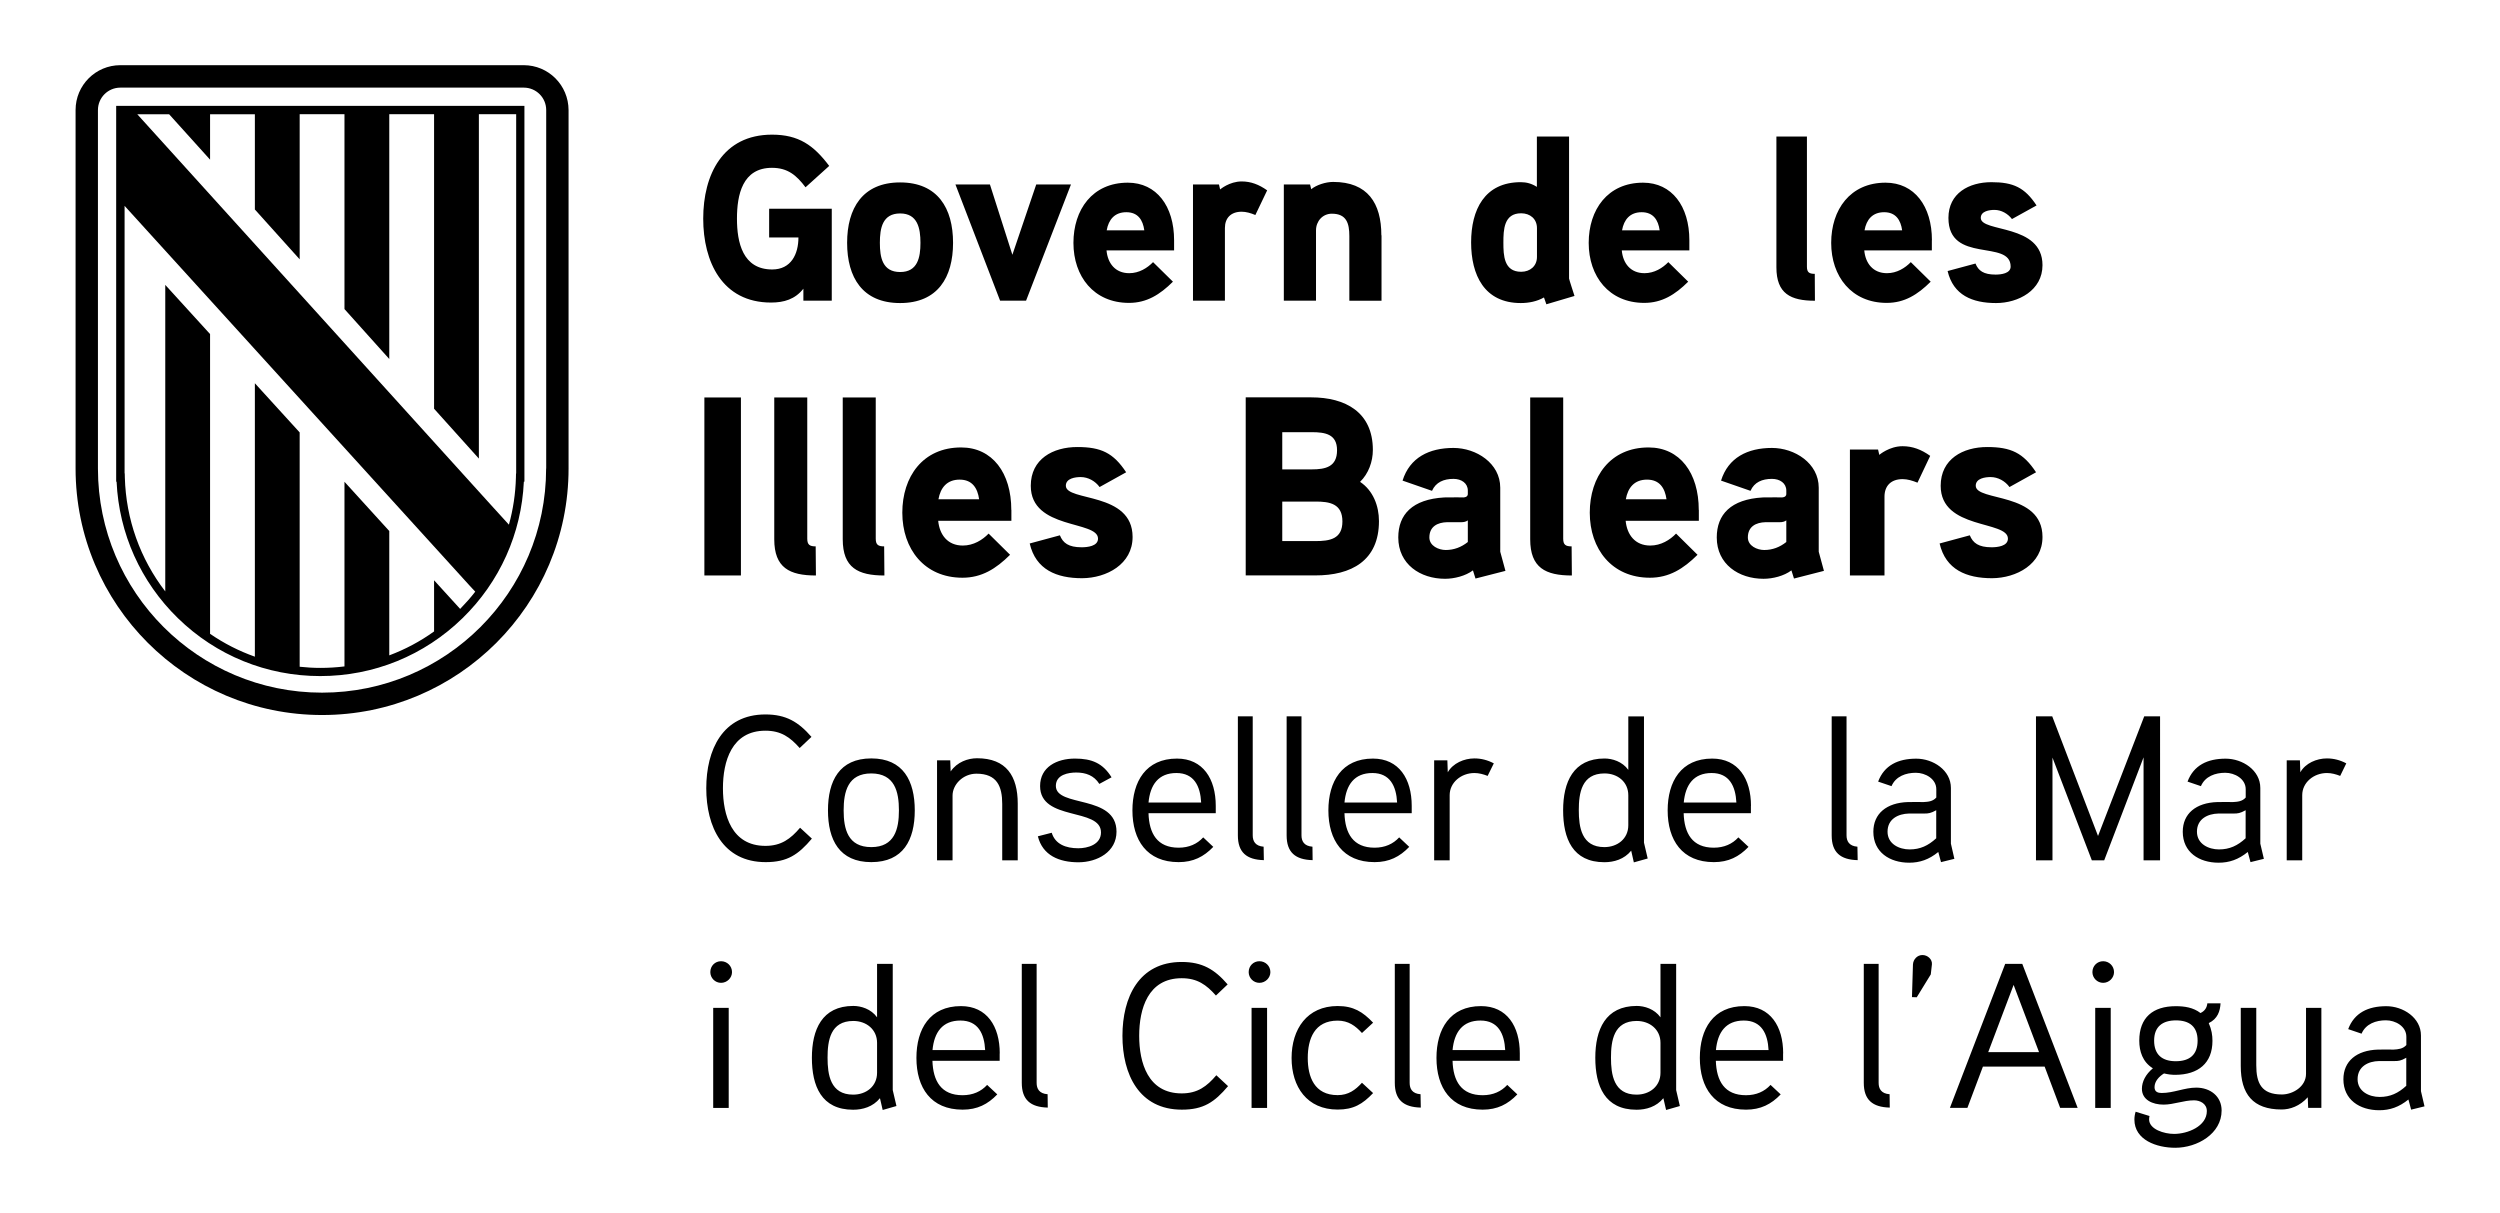 <?xml version="1.0" encoding="utf-8"?>
<!-- Generator: Adobe Illustrator 28.2.0, SVG Export Plug-In . SVG Version: 6.00 Build 0)  -->
<svg version="1.1" id="Capa_1" xmlns="http://www.w3.org/2000/svg" xmlns:xlink="http://www.w3.org/1999/xlink" x="0px" y="0px"
	 viewBox="0 0 303 147" style="enable-background:new 0 0 303 147;" xml:space="preserve">
<style type="text/css">
	.st0{fill:#FFFFFF;}
	.st1{fill:#B89D1B;}
	.st2{fill:#CC142E;}
	.st3{fill:#FECD00;}
	.st4{fill:#00508B;}
	.st5{fill:#3C3C3B;}
</style>
<g>
	<g>
		<path d="M93.22,25.3v3.48h3.55c0,2.02-0.89,3.88-3.18,3.88c-3.58,0-4.27-3.28-4.27-6.16c0-2.88,0.66-6.16,4.24-6.16
			c1.92,0,2.98,0.91,4.07,2.36l2.87-2.59c-1.89-2.51-3.7-3.79-6.93-3.79c-5.99,0-8.34,4.87-8.34,10.18c0,5.21,2.29,10.17,8.22,10.17
			c1.57,0,2.92-0.4,3.92-1.68v1.45h3.44V25.3H93.22z M115.51,29.43c0-4.19-1.86-7.32-6.42-7.32c-4.55,0-6.42,3.14-6.42,7.32
			c0,4.19,1.86,7.3,6.42,7.3C113.65,36.73,115.51,33.62,115.51,29.43 M111.56,29.43c0,1.77-0.34,3.54-2.46,3.54
			c-2.15,0-2.46-1.77-2.46-3.54c0-1.77,0.31-3.56,2.46-3.56C111.21,25.87,111.56,27.66,111.56,29.43 M125.59,22.36l-2.89,8.52
			l-2.72-8.52h-4.18l5.41,14.08h3.15l5.44-14.08H125.59z M142.3,29.12c0-4.13-2.12-6.98-5.61-6.98c-4.3,0-6.59,3.28-6.59,7.3
			c0,4.05,2.46,7.27,6.73,7.27c2.15,0,3.75-1,5.33-2.57l-2.41-2.37c-0.69,0.71-1.69,1.34-2.89,1.34c-1.69,0-2.61-1.2-2.75-2.76h8.19
			V29.12z M134.13,27.92c0.23-1.31,0.97-2.2,2.38-2.2s2.01,0.94,2.18,2.2H134.13z M153.58,23.07c-1-0.71-1.98-1.08-3.09-1.08
			c-1.49,0-2.61,0.97-2.61,0.97l-0.14-0.6h-3.15v14.08h3.87v-8.81c0-1.2,0.72-1.97,2.03-1.97c0.54,0,1.12,0.17,1.66,0.4
			L153.58,23.07z M167.42,28.52c0-3.9-1.66-6.47-5.84-6.47c-0.92,0-2.03,0.37-2.66,0.88l-0.14-0.57h-3.18v14.08h3.9v-8.52
			c0-1.11,0.8-2.02,1.92-2.02c1.78,0,2.12,1.17,2.12,2.71v7.84h3.9V28.52z M190.83,35.87c-0.06-0.2-0.66-2.02-0.66-2.11V16.55h-3.9
			v6.1c-0.63-0.4-1.26-0.57-1.95-0.57c-4.41,0-6.02,3.36-6.02,7.3c0,3.93,1.58,7.35,6.02,7.35c0.97,0,1.98-0.2,2.81-0.68l0.29,0.83
			L190.83,35.87z M186.28,31.14c0,1.11-0.83,1.8-1.92,1.8c-2.09,0-2.15-1.99-2.15-3.53c0-1.57,0.06-3.56,2.15-3.56
			c1.09,0,1.92,0.68,1.92,1.8V31.14z M204.75,29.12c0-4.13-2.12-6.98-5.61-6.98c-4.3,0-6.59,3.28-6.59,7.3
			c0,4.05,2.46,7.27,6.73,7.27c2.15,0,3.75-1,5.33-2.57l-2.41-2.37c-0.69,0.71-1.69,1.34-2.89,1.34c-1.69,0-2.61-1.2-2.75-2.76h8.19
			V29.12z M196.59,27.92c0.23-1.31,0.97-2.2,2.38-2.2c1.4,0,2.01,0.94,2.18,2.2H196.59z M219.95,33.19c-0.66,0-0.95-0.17-0.95-0.86
			V16.55h-3.7v15.85c0,3.19,1.72,4.05,4.67,4.05L219.95,33.19z M234.15,29.12c0-4.13-2.12-6.98-5.62-6.98c-4.3,0-6.59,3.28-6.59,7.3
			c0,4.05,2.46,7.27,6.73,7.27c2.15,0,3.75-1,5.33-2.57l-2.41-2.37c-0.69,0.71-1.69,1.34-2.89,1.34c-1.69,0-2.61-1.2-2.75-2.76h8.19
			V29.12z M225.98,27.92c0.23-1.31,0.97-2.2,2.38-2.2c1.4,0,2.01,0.94,2.18,2.2H225.98z M247.55,32.14c0-5.07-7.48-3.93-7.48-5.73
			c0-0.83,1.06-0.97,1.66-0.97c0.83,0,1.63,0.46,2.12,1.11l2.98-1.65c-1.43-2.17-2.81-2.82-5.47-2.82c-2.72,0-5.21,1.34-5.21,4.33
			c0,5.61,7.54,2.54,7.54,5.9c0,0.85-1.2,0.97-1.83,0.97c-1.46,0-2.09-0.48-2.43-1.34l-3.38,0.91c0.69,2.93,3.01,3.88,5.87,3.88
			C244.63,36.73,247.55,35.19,247.55,32.14"/>
		<path d="M89.8,48.17h-4.43v21.58h4.43V48.17z M98.86,66.22c-0.71,0-1.02-0.18-1.02-0.93V48.17h-4v17.19
			c0,3.46,1.86,4.39,5.05,4.39L98.86,66.22z M107.16,66.22c-0.71,0-1.02-0.18-1.02-0.93V48.17h-4v17.19c0,3.46,1.86,4.39,5.05,4.39
			L107.16,66.22z M122.57,61.8c0-4.48-2.29-7.57-6.08-7.57c-4.65,0-7.13,3.55-7.13,7.91c0,4.39,2.67,7.88,7.29,7.88
			c2.33,0,4.06-1.08,5.77-2.78l-2.6-2.57c-0.74,0.77-1.83,1.45-3.13,1.45c-1.83,0-2.82-1.3-2.98-3h8.87V61.8z M113.74,60.51
			c0.25-1.42,1.05-2.38,2.57-2.38c1.52,0,2.17,1.02,2.36,2.38H113.74z M137.27,65.08c0-5.5-8.09-4.27-8.09-6.21
			c0-0.9,1.15-1.05,1.8-1.05c0.9,0,1.77,0.49,2.29,1.21l3.22-1.79c-1.55-2.35-3.04-3.06-5.92-3.06c-2.95,0-5.64,1.45-5.64,4.7
			c0,5.35,8.15,4.17,8.15,6.4c0,0.93-1.3,1.05-1.99,1.05c-1.58,0-2.26-0.52-2.63-1.45l-3.66,0.99c0.74,3.18,3.26,4.21,6.36,4.21
			C134.11,70.06,137.27,68.39,137.27,65.08 M167.13,63.16c0-1.85-0.71-3.71-2.29-4.76c1.02-0.99,1.55-2.44,1.55-3.87
			c0-4.57-3.32-6.37-7.47-6.37h-7.94v21.58h8.43C163.78,69.75,167.13,67.96,167.13,63.16 M162.05,54.57c0,2.01-1.39,2.32-3.07,2.32
			h-3.57v-4.51h3.57C160.62,52.38,162.05,52.62,162.05,54.57 M162.7,63.2c0,2.13-1.52,2.38-3.29,2.38h-4v-4.79h4
			C161.18,60.78,162.7,61.06,162.7,63.2 M181.83,66.87v-7.76c0-2.97-2.91-4.82-5.67-4.82c-2.95,0-5.3,1.17-6.17,3.96l3.57,1.24
			c0.46-1.05,1.43-1.45,2.6-1.45c0.96,0,1.74,0.52,1.74,1.42v0.43c0,0.18-0.12,0.37-0.53,0.4c0,0-1.3-0.03-2.32,0
			c-3.88,0.22-5.58,2.07-5.58,4.85c0,3.25,2.67,5.01,5.67,5.01c1.11,0,2.48-0.34,3.38-1.02l0.31,0.99l3.63-0.93L181.83,66.87z
			 M177.89,65.7c-0.78,0.62-1.67,0.96-2.67,0.96c-0.84,0-1.98-0.49-1.98-1.52c0-1.33,0.99-1.82,2.14-1.85h1.74
			c0.31,0,0.56-0.06,0.78-0.22V65.7z M190.48,66.22c-0.71,0-1.02-0.18-1.02-0.93V48.17h-4v17.19c0,3.46,1.86,4.39,5.05,4.39
			L190.48,66.22z M205.89,61.8c0-4.48-2.29-7.57-6.08-7.57c-4.65,0-7.13,3.55-7.13,7.91c0,4.39,2.67,7.88,7.29,7.88
			c2.32,0,4.06-1.08,5.77-2.78l-2.6-2.57c-0.74,0.77-1.83,1.45-3.13,1.45c-1.83,0-2.82-1.3-2.98-3h8.87V61.8z M197.05,60.51
			c0.25-1.42,1.05-2.38,2.57-2.38c1.52,0,2.17,1.02,2.36,2.38H197.05z M220.43,66.87v-7.76c0-2.97-2.91-4.82-5.67-4.82
			c-2.95,0-5.3,1.17-6.17,3.96l3.57,1.24c0.46-1.05,1.42-1.45,2.6-1.45c0.96,0,1.74,0.52,1.74,1.42v0.43c0,0.18-0.12,0.37-0.53,0.4
			c0,0-1.3-0.03-2.32,0c-3.88,0.22-5.58,2.07-5.58,4.85c0,3.25,2.67,5.01,5.67,5.01c1.12,0,2.48-0.34,3.38-1.02l0.31,0.99l3.63-0.93
			L220.43,66.87z M216.49,65.7c-0.78,0.62-1.67,0.96-2.67,0.96c-0.84,0-1.98-0.49-1.98-1.52c0-1.33,0.99-1.82,2.14-1.85h1.74
			c0.31,0,0.56-0.06,0.78-0.22V65.7z M233.94,55.25c-1.08-0.77-2.14-1.17-3.35-1.17c-1.61,0-2.82,1.05-2.82,1.05l-0.15-0.65h-3.41
			v15.27h4.19V60.2c0-1.3,0.77-2.13,2.2-2.13c0.59,0,1.21,0.19,1.8,0.43L233.94,55.25z M247.55,65.08c0-5.5-8.09-4.27-8.09-6.21
			c0-0.9,1.15-1.05,1.8-1.05c0.9,0,1.77,0.49,2.29,1.21l3.22-1.79c-1.55-2.35-3.04-3.06-5.92-3.06c-2.94,0-5.64,1.45-5.64,4.7
			c0,5.35,8.15,4.17,8.15,6.4c0,0.93-1.3,1.05-1.98,1.05c-1.58,0-2.26-0.52-2.64-1.45l-3.66,0.99c0.74,3.18,3.26,4.21,6.36,4.21
			C244.39,70.06,247.55,68.39,247.55,65.08"/>
		<path d="M291.64,131.6c-0.98,0.9-1.95,1.35-3.23,1.35c-1.25,0-2.67-0.65-2.67-2.15c0-1.55,1.3-2.18,2.6-2.2h1.85
			c0.5,0,0.78-0.02,1.45-0.4V131.6z M293.42,132.25v-6.75c0-2.15-2.15-3.55-4.2-3.55c-2.2,0-3.88,0.8-4.62,2.78l1.62,0.55
			c0.52-1.2,1.75-1.62,2.95-1.62c1.15,0,2.48,0.72,2.48,2v1c-0.42,0.47-1,0.52-1.55,0.55c0,0-1.5-0.02-1.88,0
			c-2.6,0.08-4.2,1.4-4.2,3.6c0,2.48,1.97,3.75,4.35,3.75c1.28,0,2.4-0.38,3.53-1.3l0.33,1.23l1.62-0.4L293.42,132.25z
			 M281.37,122.15h-1.88v8c0,1.55-1.6,2.5-2.93,2.5c-2.5,0-3.1-1.4-3.1-3.55v-6.95h-1.88v7.05c0,3.4,1.47,5.27,4.95,5.27
			c1.02,0,2.2-0.4,3.17-1.48l0.05,1.28h1.6V122.15z M266.35,126.12c0,1.7-0.95,2.5-2.65,2.5c-1.65,0-2.62-0.8-2.62-2.5
			s1.03-2.45,2.65-2.45S266.35,124.42,266.35,126.12 M268.15,126.15c0-0.68-0.1-1.35-0.45-2.15c1.08-0.52,1.38-1.45,1.43-2.4h-1.6
			c-0.05,0.52-0.3,0.93-0.83,1.18c-0.88-0.68-1.95-0.83-3-0.83c-2.77,0-4.42,1.38-4.42,4.18c0,1.28,0.4,2.58,1.65,3.35
			c-0.88,0.73-1.33,1.62-1.33,2.48c0,1.35,1.3,1.92,2.62,1.92c1.25,0,2.42-0.52,3.7-0.52c0.72,0,1.55,0.4,1.55,1.3
			c0,1.85-2.33,2.77-3.97,2.77c-1.2,0-3.03-0.55-3.03-1.77c0-0.15,0.03-0.28,0.05-0.4l-1.68-0.52c-0.1,0.3-0.15,0.65-0.15,0.95
			c0,2.48,2.7,3.42,4.95,3.42c2.67,0,5.62-1.7,5.62-4.52c0-1.7-1.35-2.77-3.08-2.77c-1.4,0-2.75,0.65-4.17,0.65
			c-0.42,0-0.88-0.1-0.88-0.7c0-0.72,0.55-1.3,1.15-1.67c0.52,0.12,0.9,0.17,1.38,0.17C266.42,130.25,268.15,128.87,268.15,126.15
			 M255.82,122.15h-1.88v12.13h1.88V122.15z M256.22,117.82c0-0.75-0.6-1.32-1.32-1.32s-1.3,0.57-1.3,1.32c0,0.7,0.58,1.3,1.3,1.3
			S256.22,118.52,256.22,117.82 M240.97,127.52l3.08-8.15l3.08,8.15H240.97z M245.1,116.82h-2.07l-6.7,17.45h2.12l1.88-5h7.48
			l1.88,5h2.12L245.1,116.82z M234.15,116.87c0.05-0.6-0.52-1.12-1.15-1.12s-1.12,0.53-1.15,1.15l-0.12,3.95l0.58,0.02l1.7-2.77
			L234.15,116.87z M229.02,132.62c-1.02-0.07-1.33-0.67-1.33-1.38v-14.42h-1.8v14.42c0,2.05,1.05,2.95,3.15,3L229.02,132.62z
			 M207.97,127.27c0.2-2.15,1.2-3.58,3.38-3.58c2.15,0,2.9,1.6,3,3.58H207.97z M216.12,127.67c0-3.27-1.55-5.73-4.7-5.73
			c-3.78,0-5.4,2.78-5.4,6.28c0,3.6,1.75,6.27,5.6,6.27c1.77,0,3.05-0.65,4.2-1.85l-1.23-1.15c-0.73,0.8-1.73,1.25-2.98,1.25
			c-2.6,0-3.57-1.72-3.65-4.17h8.15V127.67z M201.25,130.02c0,1.65-1.32,2.65-2.9,2.65c-2.77,0-3.1-2.43-3.1-4.48
			c0-2.05,0.33-4.45,3.12-4.45c1.58,0,2.88,1.03,2.88,2.65V130.02z M203.6,134.05c-0.02-0.08-0.45-1.9-0.45-1.93v-15.3h-1.9v6.48
			c-0.73-1.02-1.95-1.38-2.88-1.38c-3.8,0-5.02,2.88-5.02,6.28c0,3.42,1.15,6.3,5,6.3c1.15,0,2.4-0.35,3.25-1.4l0.33,1.43
			L203.6,134.05z M176.05,127.27c0.2-2.15,1.2-3.58,3.38-3.58c2.15,0,2.9,1.6,3,3.58H176.05z M184.2,127.67
			c0-3.27-1.55-5.73-4.7-5.73c-3.77,0-5.4,2.78-5.4,6.28c0,3.6,1.75,6.27,5.6,6.27c1.77,0,3.05-0.65,4.2-1.85l-1.22-1.15
			c-0.73,0.8-1.73,1.25-2.98,1.25c-2.6,0-3.58-1.72-3.65-4.17h8.15V127.67z M172.17,132.62c-1.02-0.07-1.32-0.67-1.32-1.38v-14.42
			h-1.8v14.42c0,2.05,1.05,2.95,3.15,3L172.17,132.62z M166.42,123.95c-1.25-1.32-2.38-2.02-4.3-2.02c-3.7,0-5.58,2.8-5.58,6.3
			c0,3.5,1.88,6.25,5.58,6.25c1.92,0,3.02-0.65,4.3-2l-1.35-1.25c-0.8,0.88-1.65,1.5-2.95,1.5c-2.83,0-3.62-2.23-3.62-4.5
			c0-2.3,0.8-4.53,3.62-4.53c1.3,0,2.15,0.62,2.95,1.5L166.42,123.95z M153.57,122.15h-1.88v12.13h1.88V122.15z M153.97,117.82
			c0-0.75-0.6-1.32-1.33-1.32s-1.3,0.57-1.3,1.32c0,0.7,0.57,1.3,1.3,1.3S153.97,118.52,153.97,117.82 M147.42,130.32
			c-1.15,1.35-2.27,2.2-4.2,2.2c-4.1,0-5.15-3.73-5.15-6.98c0-3.25,1.05-6.98,5.15-6.98c1.9,0,3,0.8,4.15,2.1l1.42-1.35
			c-1.57-1.82-3.07-2.72-5.57-2.72c-5.2,0-7.18,4.3-7.18,8.95c0,4.65,2,8.95,7.2,8.95c2.62,0,3.95-0.9,5.6-2.85L147.42,130.32z
			 M126.97,132.62c-1.02-0.07-1.33-0.67-1.33-1.38v-14.42h-1.8v14.42c0,2.05,1.05,2.95,3.15,3L126.97,132.62z M113.02,127.27
			c0.2-2.15,1.2-3.58,3.38-3.58c2.15,0,2.9,1.6,3,3.58H113.02z M121.17,127.67c0-3.27-1.55-5.73-4.7-5.73c-3.78,0-5.4,2.78-5.4,6.28
			c0,3.6,1.75,6.27,5.6,6.27c1.78,0,3.05-0.65,4.2-1.85l-1.23-1.15c-0.73,0.8-1.73,1.25-2.98,1.25c-2.6,0-3.57-1.72-3.65-4.17h8.15
			V127.67z M106.3,130.02c0,1.65-1.32,2.65-2.9,2.65c-2.77,0-3.1-2.43-3.1-4.48c0-2.05,0.33-4.45,3.12-4.45
			c1.58,0,2.88,1.03,2.88,2.65V130.02z M108.65,134.05c-0.02-0.08-0.45-1.9-0.45-1.93v-15.3h-1.9v6.48
			c-0.73-1.02-1.95-1.38-2.88-1.38c-3.8,0-5.02,2.88-5.02,6.28c0,3.42,1.15,6.3,5,6.3c1.15,0,2.4-0.35,3.25-1.4l0.33,1.43
			L108.65,134.05z M88.32,122.15h-1.88v12.13h1.88V122.15z M88.72,117.82c0-0.75-0.6-1.32-1.33-1.32s-1.3,0.57-1.3,1.32
			c0,0.7,0.57,1.3,1.3,1.3S88.72,118.52,88.72,117.82"/>
		<path d="M284.37,92.52c-0.75-0.4-1.53-0.6-2.35-0.6c-1.25,0-2.6,0.58-3.22,1.68l-0.05-1.45h-1.6v12.12h1.88v-7.9
			c0-1.52,1.38-2.68,3-2.68c0.55,0,1.1,0.15,1.6,0.35L284.37,92.52z M272.17,101.6c-0.98,0.9-1.95,1.35-3.23,1.35
			c-1.25,0-2.67-0.65-2.67-2.15c0-1.55,1.3-2.17,2.6-2.2h1.85c0.5,0,0.78-0.03,1.45-0.4V101.6z M273.95,102.25V95.5
			c0-2.15-2.15-3.55-4.2-3.55c-2.2,0-3.88,0.8-4.62,2.78l1.62,0.55c0.52-1.2,1.75-1.62,2.95-1.62c1.15,0,2.48,0.73,2.48,2v1
			c-0.42,0.48-1,0.52-1.55,0.55c0,0-1.5-0.02-1.88,0c-2.6,0.08-4.2,1.4-4.2,3.6c0,2.48,1.97,3.75,4.35,3.75
			c1.28,0,2.4-0.38,3.53-1.3l0.33,1.23l1.62-0.4L273.95,102.25z M261.8,86.82h-1.92l-5.6,14.5l-5.55-14.5h-1.97v17.45h2V91.82
			l4.77,12.45h1.5l4.77-12.48v12.48h2V86.82z M234.67,101.6c-0.98,0.9-1.95,1.35-3.23,1.35c-1.25,0-2.67-0.65-2.67-2.15
			c0-1.55,1.3-2.17,2.6-2.2h1.85c0.5,0,0.78-0.03,1.45-0.4V101.6z M236.45,102.25V95.5c0-2.15-2.15-3.55-4.2-3.55
			c-2.2,0-3.88,0.8-4.62,2.78l1.62,0.55c0.52-1.2,1.75-1.62,2.95-1.62c1.15,0,2.48,0.73,2.48,2v1c-0.42,0.48-1,0.52-1.55,0.55
			c0,0-1.5-0.02-1.88,0c-2.6,0.08-4.2,1.4-4.2,3.6c0,2.48,1.98,3.75,4.35,3.75c1.27,0,2.4-0.38,3.52-1.3l0.33,1.23l1.62-0.4
			L236.45,102.25z M225.12,102.62c-1.02-0.08-1.32-0.68-1.32-1.38V86.82H222v14.43c0,2.05,1.05,2.95,3.15,3L225.12,102.62z
			 M204.07,97.27c0.2-2.15,1.2-3.58,3.38-3.58c2.15,0,2.9,1.6,3,3.58H204.07z M212.22,97.67c0-3.27-1.55-5.73-4.7-5.73
			c-3.77,0-5.4,2.78-5.4,6.28c0,3.6,1.75,6.27,5.6,6.27c1.77,0,3.05-0.65,4.2-1.85l-1.23-1.15c-0.73,0.8-1.73,1.25-2.98,1.25
			c-2.6,0-3.58-1.73-3.65-4.18h8.15V97.67z M197.35,100.02c0,1.65-1.33,2.65-2.9,2.65c-2.77,0-3.1-2.42-3.1-4.48
			c0-2.05,0.33-4.45,3.12-4.45c1.58,0,2.88,1.02,2.88,2.65V100.02z M199.7,104.05c-0.02-0.07-0.45-1.9-0.45-1.92v-15.3h-1.9v6.48
			c-0.73-1.02-1.95-1.38-2.88-1.38c-3.8,0-5.02,2.88-5.02,6.27c0,3.43,1.15,6.3,5,6.3c1.15,0,2.4-0.35,3.25-1.4l0.32,1.42
			L199.7,104.05z M181.05,92.52c-0.75-0.4-1.53-0.6-2.35-0.6c-1.25,0-2.6,0.58-3.23,1.68l-0.05-1.45h-1.6v12.12h1.88v-7.9
			c0-1.52,1.38-2.68,3-2.68c0.55,0,1.1,0.15,1.6,0.35L181.05,92.52z M162.95,97.27c0.2-2.15,1.2-3.58,3.38-3.58
			c2.15,0,2.9,1.6,3,3.58H162.95z M171.1,97.67c0-3.27-1.55-5.73-4.7-5.73c-3.77,0-5.4,2.78-5.4,6.28c0,3.6,1.75,6.27,5.6,6.27
			c1.77,0,3.05-0.65,4.2-1.85l-1.22-1.15c-0.73,0.8-1.73,1.25-2.98,1.25c-2.6,0-3.58-1.73-3.65-4.18h8.15V97.67z M159.07,102.62
			c-1.03-0.08-1.33-0.68-1.33-1.38V86.82h-1.8v14.43c0,2.05,1.05,2.95,3.15,3L159.07,102.62z M153.15,102.62
			c-1.02-0.08-1.32-0.68-1.32-1.38V86.82h-1.8v14.43c0,2.05,1.05,2.95,3.15,3L153.15,102.62z M139.2,97.27
			c0.2-2.15,1.2-3.58,3.38-3.58c2.15,0,2.9,1.6,3,3.58H139.2z M147.35,97.67c0-3.27-1.55-5.73-4.7-5.73c-3.77,0-5.4,2.78-5.4,6.28
			c0,3.6,1.75,6.27,5.6,6.27c1.77,0,3.05-0.65,4.2-1.85l-1.22-1.15c-0.73,0.8-1.73,1.25-2.98,1.25c-2.6,0-3.58-1.73-3.65-4.18h8.15
			V97.67z M135.32,100.8c0-4.55-7.35-2.9-7.35-5.55c0-1.38,1.55-1.62,2.47-1.62c1.15,0,2.15,0.35,2.8,1.38l1.48-0.8
			c-1.05-1.7-2.38-2.27-4.43-2.27c-2.2,0-4.23,1.02-4.23,3.33c0,4.3,7.38,2.57,7.38,5.62c0,1.48-1.62,1.92-2.75,1.92
			c-1.52,0-2.8-0.5-3.22-1.88l-1.68,0.43c0.58,2.32,2.58,3.15,4.93,3.15C133,104.5,135.32,103.25,135.32,100.8 M123.35,97.4
			c0-3.33-1.38-5.5-4.93-5.5c-1.1,0-2.42,0.45-3.2,1.6l-0.05-1.35h-1.6v12.12h1.88v-7.85c0-1.32,1.25-2.65,2.9-2.65
			c2.5,0,3.12,1.55,3.12,3.67v6.83h1.88V97.4z M108.95,98.22c0,2.25-0.52,4.45-3.35,4.45c-2.85,0-3.35-2.2-3.35-4.45
			s0.5-4.48,3.35-4.48C108.45,93.75,108.95,95.97,108.95,98.22 M110.87,98.22c0-3.58-1.4-6.3-5.27-6.3s-5.25,2.73-5.25,6.3
			c0,3.57,1.38,6.27,5.25,6.27S110.87,101.8,110.87,98.22 M96.97,100.32c-1.15,1.35-2.28,2.2-4.2,2.2c-4.1,0-5.15-3.73-5.15-6.98
			s1.05-6.98,5.15-6.98c1.9,0,3,0.8,4.15,2.1l1.43-1.35c-1.58-1.82-3.08-2.72-5.58-2.72c-5.2,0-7.17,4.3-7.17,8.95s2,8.95,7.2,8.95
			c2.62,0,3.95-0.9,5.6-2.85L96.97,100.32z"/>
	</g>
	<g>
		<path d="M66.19,56.79c0,15-12.16,27.16-27.16,27.16c-15,0-27.16-12.16-27.16-27.16V13.34c0-1.5,1.21-2.72,2.72-2.72h48.89
			c1.5,0,2.72,1.21,2.72,2.72V56.79z M63.47,7.9H14.59c-3,0-5.43,2.43-5.43,5.43v43.45c0,16.5,13.38,29.88,29.88,29.88
			c16.5,0,29.87-13.38,29.87-29.88V13.34C68.9,10.33,66.48,7.9,63.47,7.9"/>
		<path d="M62.56,57.39h-0.02l-0.01,0.49c-0.05,1.95-0.34,3.87-0.85,5.71l-2.24-2.46l-42.8-47.28h3.86l4.96,5.5v-5.5h5.43v11.54
			l5.43,6.04V13.84h5.43v23.62l5.43,6.05V13.84h5.43v35.7l5.43,6.04V13.84h4.52V57.39z M15.09,24.94
			C19.84,30.17,56.93,71,56.93,70.99l0.67,0.72c-0.56,0.73-1.18,1.42-1.83,2.09l-3.16-3.47v6.2c-1.68,1.21-3.51,2.18-5.43,2.9V64.36
			l-5.43-5.97v22.38c-0.96,0.12-1.94,0.18-2.92,0.18c-0.84,0-1.68-0.05-2.51-0.14v-28.4l-5.43-5.96v33.14
			c-1.92-0.68-3.74-1.61-5.43-2.77V40.49l-5.43-5.96v37.15c-3.04-3.95-4.76-8.74-4.9-13.81l-0.01-0.49h-0.02V24.94z M63.56,58.39
			V12.83H14.08v45.55h0.05c0.29,6.28,2.92,12.14,7.43,16.54c4.64,4.53,10.77,7.02,17.25,7.02c6.49,0,12.61-2.49,17.25-7.02
			c4.51-4.4,7.14-10.26,7.43-16.54H63.56z"/>
	</g>
</g>
</svg>

